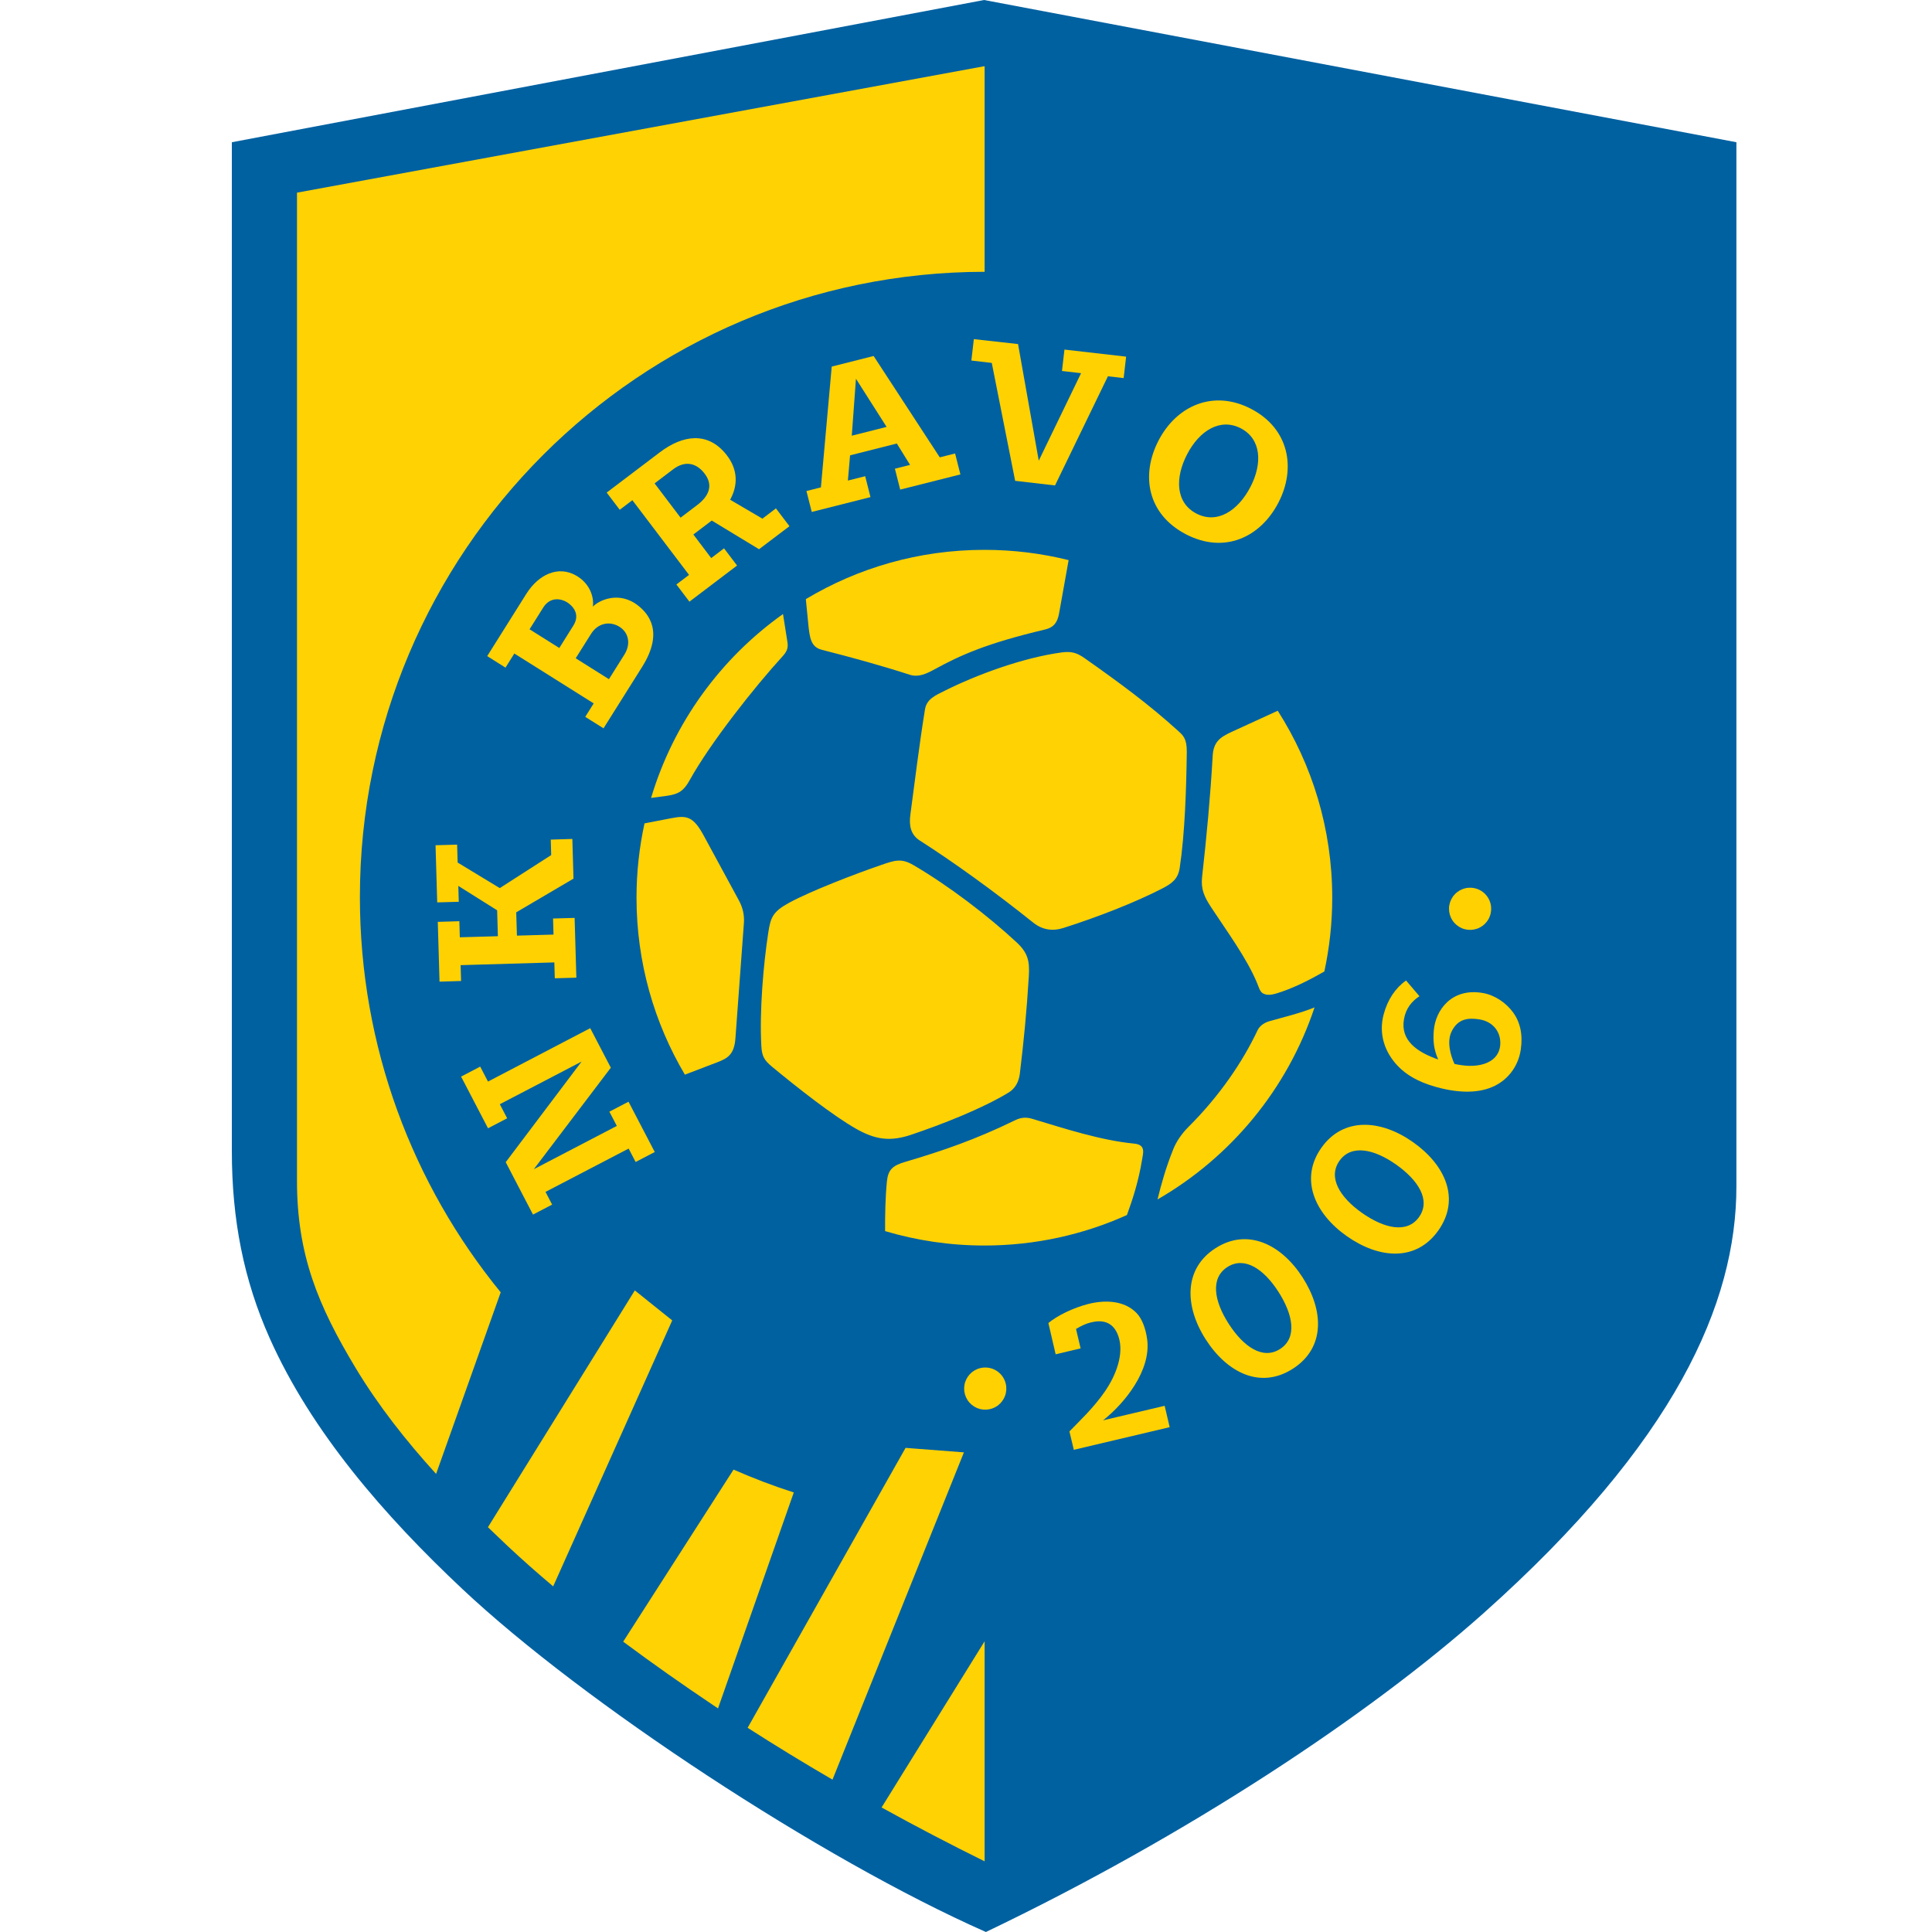 <svg width="50" height="50" viewBox="0 0 50 50" fill="none" xmlns="http://www.w3.org/2000/svg">
<path d="M6 3.681L25.468 0L44.938 3.681V30.706C44.938 33.719 43.365 37.322 38.382 41.76C35.423 44.394 30.719 47.51 25.515 50C21.245 48.113 15.088 44.057 11.969 41.126C9.946 39.226 8.059 37.054 6.978 34.629C6.307 33.125 6 31.566 6 29.785V3.681Z" fill="#0061A1"/>
<path d="M25.482 1.718L25.466 1.715L7.686 4.986V30.559C7.686 32.471 8.23 33.787 9.206 35.407C9.792 36.38 10.512 37.292 11.286 38.145L12.958 33.445C10.681 30.657 9.314 27.096 9.314 23.217C9.314 14.286 16.553 7.042 25.482 7.034V1.718ZM16.429 33.396L12.628 39.524C12.793 39.684 12.958 39.842 13.123 39.997C13.504 40.355 13.904 40.708 14.316 41.055L17.397 34.172L16.429 33.396ZM23.436 37.471L19.349 44.715C20.069 45.177 20.804 45.626 21.545 46.057L24.946 37.587L23.436 37.471ZM16.128 42.486C16.892 43.056 17.675 43.604 18.452 44.126C18.495 44.155 18.539 44.184 18.582 44.213L20.543 38.625C20.011 38.454 19.491 38.256 18.984 38.033L16.128 42.486ZM22.815 46.777C23.707 47.27 24.601 47.736 25.482 48.171V42.476L22.815 46.777Z" fill="#FFD204"/>
<path d="M25.475 14.23C26.227 14.23 26.958 14.322 27.656 14.496L27.409 15.874C27.368 16.104 27.275 16.237 27.048 16.291C25.518 16.653 24.848 16.961 24.19 17.32C23.979 17.435 23.773 17.536 23.544 17.462C22.794 17.22 22.054 17.017 21.266 16.816C20.985 16.744 20.953 16.508 20.916 16.126L20.855 15.505C22.206 14.695 23.786 14.23 25.475 14.23ZM33.068 18.394C33.96 19.791 34.478 21.451 34.478 23.232C34.478 23.887 34.407 24.527 34.274 25.142C33.907 25.353 33.533 25.54 33.184 25.661C32.982 25.731 32.825 25.781 32.695 25.714C32.606 25.669 32.587 25.569 32.527 25.426C32.256 24.783 31.755 24.106 31.34 23.474C31.167 23.209 31.075 23.011 31.11 22.696C31.227 21.652 31.325 20.608 31.384 19.564C31.404 19.202 31.572 19.08 31.877 18.94L33.068 18.394ZM34.02 26.072C33.318 28.183 31.855 29.948 29.957 31.041C30.055 30.638 30.173 30.217 30.366 29.737C30.447 29.535 30.594 29.328 30.748 29.174C31.57 28.357 32.167 27.467 32.547 26.661C32.603 26.543 32.729 26.464 32.854 26.428C33.244 26.316 33.624 26.231 34.02 26.072ZM29.165 31.445C28.039 31.952 26.79 32.234 25.475 32.234C24.583 32.234 23.72 32.103 22.906 31.861C22.904 31.45 22.913 30.984 22.953 30.579C22.982 30.28 23.093 30.167 23.421 30.071C24.385 29.787 25.247 29.492 26.27 28.992C26.421 28.919 26.555 28.907 26.715 28.955C27.548 29.206 28.488 29.513 29.348 29.596C29.657 29.625 29.587 29.828 29.555 30.022C29.463 30.578 29.319 31.021 29.165 31.445V31.445ZM17.725 27.812C16.93 26.47 16.473 24.904 16.473 23.232C16.473 22.572 16.545 21.928 16.68 21.309L17.379 21.174C17.773 21.098 17.944 21.13 18.211 21.623L19.12 23.298C19.222 23.485 19.267 23.677 19.252 23.89L19.033 26.868C19.002 27.29 18.836 27.387 18.562 27.492L17.725 27.812ZM16.85 20.65C17.431 18.707 18.65 17.039 20.264 15.891L20.379 16.619C20.405 16.779 20.357 16.872 20.248 16.991C19.538 17.766 18.383 19.226 17.85 20.189C17.701 20.459 17.57 20.554 17.256 20.596L16.85 20.65ZM24.464 17.869C24.213 17.995 23.983 18.085 23.938 18.362C23.783 19.319 23.67 20.276 23.56 21.086C23.523 21.361 23.567 21.6 23.8 21.75C24.682 22.314 25.717 23.059 26.742 23.879C26.974 24.064 27.238 24.106 27.52 24.016C28.424 23.728 29.373 23.357 30.073 22.997C30.333 22.863 30.487 22.749 30.531 22.459C30.666 21.562 30.701 20.412 30.714 19.472C30.719 19.111 30.617 19.031 30.485 18.911C29.748 18.241 28.985 17.678 28.07 17.034C27.864 16.889 27.724 16.852 27.475 16.885C26.464 17.022 25.272 17.466 24.464 17.869V17.869ZM20.429 23.36C20 23.593 19.944 23.74 19.883 24.137C19.756 24.957 19.653 26.173 19.704 27.078C19.719 27.336 19.779 27.439 19.977 27.604C20.639 28.152 21.558 28.873 22.151 29.21C22.653 29.495 23.035 29.551 23.581 29.367C24.387 29.096 25.422 28.689 26.101 28.276C26.28 28.167 26.369 27.99 26.394 27.782C26.494 26.953 26.571 26.176 26.626 25.263C26.65 24.869 26.6 24.658 26.311 24.389C25.571 23.701 24.546 22.917 23.631 22.384C23.323 22.205 23.151 22.267 22.813 22.383C22.125 22.619 20.982 23.06 20.429 23.36V23.36Z" fill="#FFD204"/>
<path fill-rule="evenodd" clip-rule="evenodd" d="M11.375 25.405L11.33 23.858L11.888 23.841L11.9 24.257L12.885 24.229L12.866 23.559L11.861 22.927L11.873 23.338L11.315 23.354L11.272 21.875L11.83 21.859L11.844 22.323L12.934 22.984L14.265 22.129L14.254 21.729L14.812 21.712L14.842 22.739L13.36 23.611L13.378 24.214L14.325 24.187L14.313 23.771L14.871 23.755L14.916 25.302L14.358 25.318L14.346 24.907L11.921 24.978L11.933 25.388L11.375 25.405Z" fill="#FFD100"/>
<path fill-rule="evenodd" clip-rule="evenodd" d="M13.794 31.433L13.088 30.077L15.051 27.474L12.935 28.577L13.125 28.941L12.63 29.2L11.933 27.862L12.428 27.604L12.629 27.991L15.275 26.609L15.808 27.632L13.815 30.259L15.963 29.139L15.771 28.77L16.266 28.512L16.945 29.814L16.45 30.072L16.269 29.725L14.118 30.846L14.289 31.175L13.794 31.433Z" fill="#FFD100"/>
<path fill-rule="evenodd" clip-rule="evenodd" d="M12.609 16.98L13.619 15.372C13.944 14.856 14.45 14.636 14.904 14.892C15.282 15.105 15.376 15.474 15.343 15.7C15.496 15.538 16.02 15.282 16.516 15.674C16.781 15.884 17.188 16.352 16.619 17.258L15.619 18.849L15.146 18.552L15.365 18.204L13.311 16.913L13.082 17.278L12.609 16.98ZM15.296 16.405L14.899 17.036L15.759 17.577L16.159 16.941C16.331 16.666 16.273 16.372 16.03 16.22C15.787 16.068 15.475 16.119 15.296 16.405V16.405ZM14.058 15.724L13.705 16.286L14.475 16.77L14.839 16.189C15.027 15.889 14.816 15.675 14.675 15.586C14.533 15.498 14.245 15.427 14.058 15.724V15.724Z" fill="#FFD100"/>
<path fill-rule="evenodd" clip-rule="evenodd" d="M15.701 12.748L17.076 11.706C17.664 11.26 18.311 11.159 18.793 11.76C19.114 12.161 19.092 12.577 18.896 12.933L19.731 13.423L20.081 13.157L20.431 13.618L19.644 14.214L18.421 13.472C18.414 13.477 18.407 13.482 18.4 13.487L17.944 13.833L18.406 14.443L18.738 14.191L19.075 14.636L17.842 15.571L17.505 15.126L17.832 14.878L16.366 12.945L16.039 13.193L15.701 12.748ZM17.423 12.144L16.941 12.51L17.613 13.397L18.043 13.071C18.326 12.857 18.468 12.583 18.252 12.28C18.036 11.977 17.732 11.91 17.423 12.144V12.144Z" fill="#FFD100"/>
<path fill-rule="evenodd" clip-rule="evenodd" d="M32.381 10.583C33.36 11.094 33.55 12.118 33.083 13.013C32.616 13.908 31.684 14.345 30.688 13.825C29.691 13.304 29.518 12.29 29.986 11.395C30.453 10.5 31.402 10.072 32.381 10.583V10.583ZM32.113 11.085C32.641 11.361 32.679 11.992 32.359 12.606C32.038 13.22 31.499 13.571 30.961 13.29C30.424 13.01 30.404 12.366 30.725 11.752C31.045 11.139 31.585 10.81 32.113 11.085Z" fill="#FFD100"/>
<path fill-rule="evenodd" clip-rule="evenodd" d="M20.871 12.708L21.245 12.613L21.525 9.487L22.609 9.213L24.321 11.836L24.718 11.736L24.855 12.278L23.297 12.671L23.16 12.13L23.552 12.031L23.21 11.478L22 11.784L21.943 12.437L22.391 12.324L22.528 12.865L21.008 13.249L20.871 12.708ZM22.945 11.048L22.152 9.802L22.044 11.276L22.945 11.048Z" fill="#FFD100"/>
<path fill-rule="evenodd" clip-rule="evenodd" d="M25.139 9.331L25.667 9.392L26.272 12.444L27.304 12.563L28.673 9.738L29.08 9.785L29.144 9.23L27.548 9.047L27.484 9.601L27.978 9.658L26.883 11.922L26.347 8.904L25.203 8.777L25.139 9.331Z" fill="#FFD100"/>
<path fill-rule="evenodd" clip-rule="evenodd" d="M31.456 32.304C32.28 31.773 33.156 32.197 33.71 33.058C34.263 33.919 34.299 34.882 33.46 35.422C32.621 35.961 31.76 35.528 31.206 34.667C30.653 33.807 30.631 32.834 31.456 32.304ZM31.764 32.791C32.207 32.506 32.705 32.839 33.084 33.429C33.464 34.02 33.579 34.622 33.128 34.912C32.677 35.202 32.176 34.847 31.797 34.257C31.417 33.667 31.321 33.076 31.764 32.791Z" fill="#FFD100"/>
<path fill-rule="evenodd" clip-rule="evenodd" d="M34.196 29.706C34.761 28.905 35.732 28.968 36.568 29.558C37.405 30.148 37.8 31.027 37.226 31.842C36.651 32.657 35.69 32.58 34.853 31.99C34.017 31.401 33.631 30.507 34.196 29.706V29.706ZM34.665 30.042C34.969 29.611 35.555 29.733 36.129 30.137C36.702 30.541 37.035 31.057 36.726 31.495C36.417 31.933 35.82 31.793 35.246 31.388C34.673 30.984 34.362 30.473 34.665 30.042Z" fill="#FFD100"/>
<path fill-rule="evenodd" clip-rule="evenodd" d="M35.809 26.252C35.912 25.867 36.115 25.568 36.389 25.375L36.735 25.782C36.535 25.912 36.385 26.098 36.336 26.369C36.234 26.922 36.669 27.228 37.22 27.419C37.102 27.149 37.086 26.937 37.106 26.674C37.148 26.14 37.572 25.555 38.383 25.7C38.687 25.755 38.974 25.95 39.157 26.199C39.34 26.448 39.415 26.77 39.358 27.161C39.298 27.571 39.061 27.885 38.759 28.061C38.377 28.284 37.874 28.3 37.318 28.17C36.851 28.06 36.467 27.886 36.184 27.596C35.843 27.245 35.671 26.77 35.809 26.252V26.252ZM37.642 27.535C37.883 27.586 38.156 27.614 38.407 27.534C38.628 27.464 38.829 27.299 38.828 26.988C38.828 26.684 38.622 26.434 38.288 26.382C38.011 26.338 37.733 26.353 37.566 26.698C37.439 26.96 37.54 27.315 37.642 27.535Z" fill="#FFD100"/>
<path fill-rule="evenodd" clip-rule="evenodd" d="M30.141 36.382L28.548 36.758C29.111 36.312 29.793 35.465 29.689 34.667C29.651 34.378 29.553 34.124 29.415 33.982C29.091 33.646 28.58 33.639 28.152 33.75C27.776 33.848 27.372 34.041 27.132 34.24L27.32 35.049L27.966 34.896L27.847 34.392C28.005 34.303 28.094 34.259 28.229 34.225C28.491 34.159 28.807 34.174 28.946 34.588C29.101 35.052 28.866 35.609 28.612 35.986C28.306 36.44 27.89 36.82 27.677 37.045L27.79 37.521L30.271 36.935L30.141 36.382Z" fill="#FFD100"/>
<path fill-rule="evenodd" clip-rule="evenodd" d="M25.372 35.406C25.513 35.372 25.662 35.396 25.785 35.472C25.908 35.549 25.996 35.67 26.029 35.811C26.054 35.916 26.047 36.026 26.009 36.128C25.971 36.229 25.904 36.316 25.817 36.38C25.729 36.443 25.625 36.478 25.517 36.482C25.409 36.486 25.303 36.458 25.211 36.401C25.119 36.344 25.046 36.262 25.001 36.163C24.956 36.065 24.942 35.956 24.959 35.849C24.976 35.743 25.025 35.644 25.098 35.565C25.172 35.486 25.267 35.43 25.372 35.406V35.406Z" fill="#FFD100"/>
<path fill-rule="evenodd" clip-rule="evenodd" d="M37.92 22.988C37.99 22.972 38.063 22.969 38.133 22.981C38.204 22.992 38.272 23.018 38.333 23.055C38.394 23.093 38.447 23.142 38.489 23.201C38.531 23.259 38.561 23.325 38.577 23.394C38.602 23.499 38.595 23.609 38.557 23.71C38.52 23.812 38.453 23.899 38.365 23.962C38.278 24.026 38.173 24.061 38.065 24.065C37.957 24.069 37.851 24.041 37.759 23.984C37.667 23.927 37.594 23.845 37.549 23.746C37.505 23.648 37.49 23.539 37.507 23.432C37.525 23.326 37.573 23.227 37.647 23.148C37.72 23.069 37.816 23.013 37.92 22.988Z" fill="#FFD100"/>
</svg>
